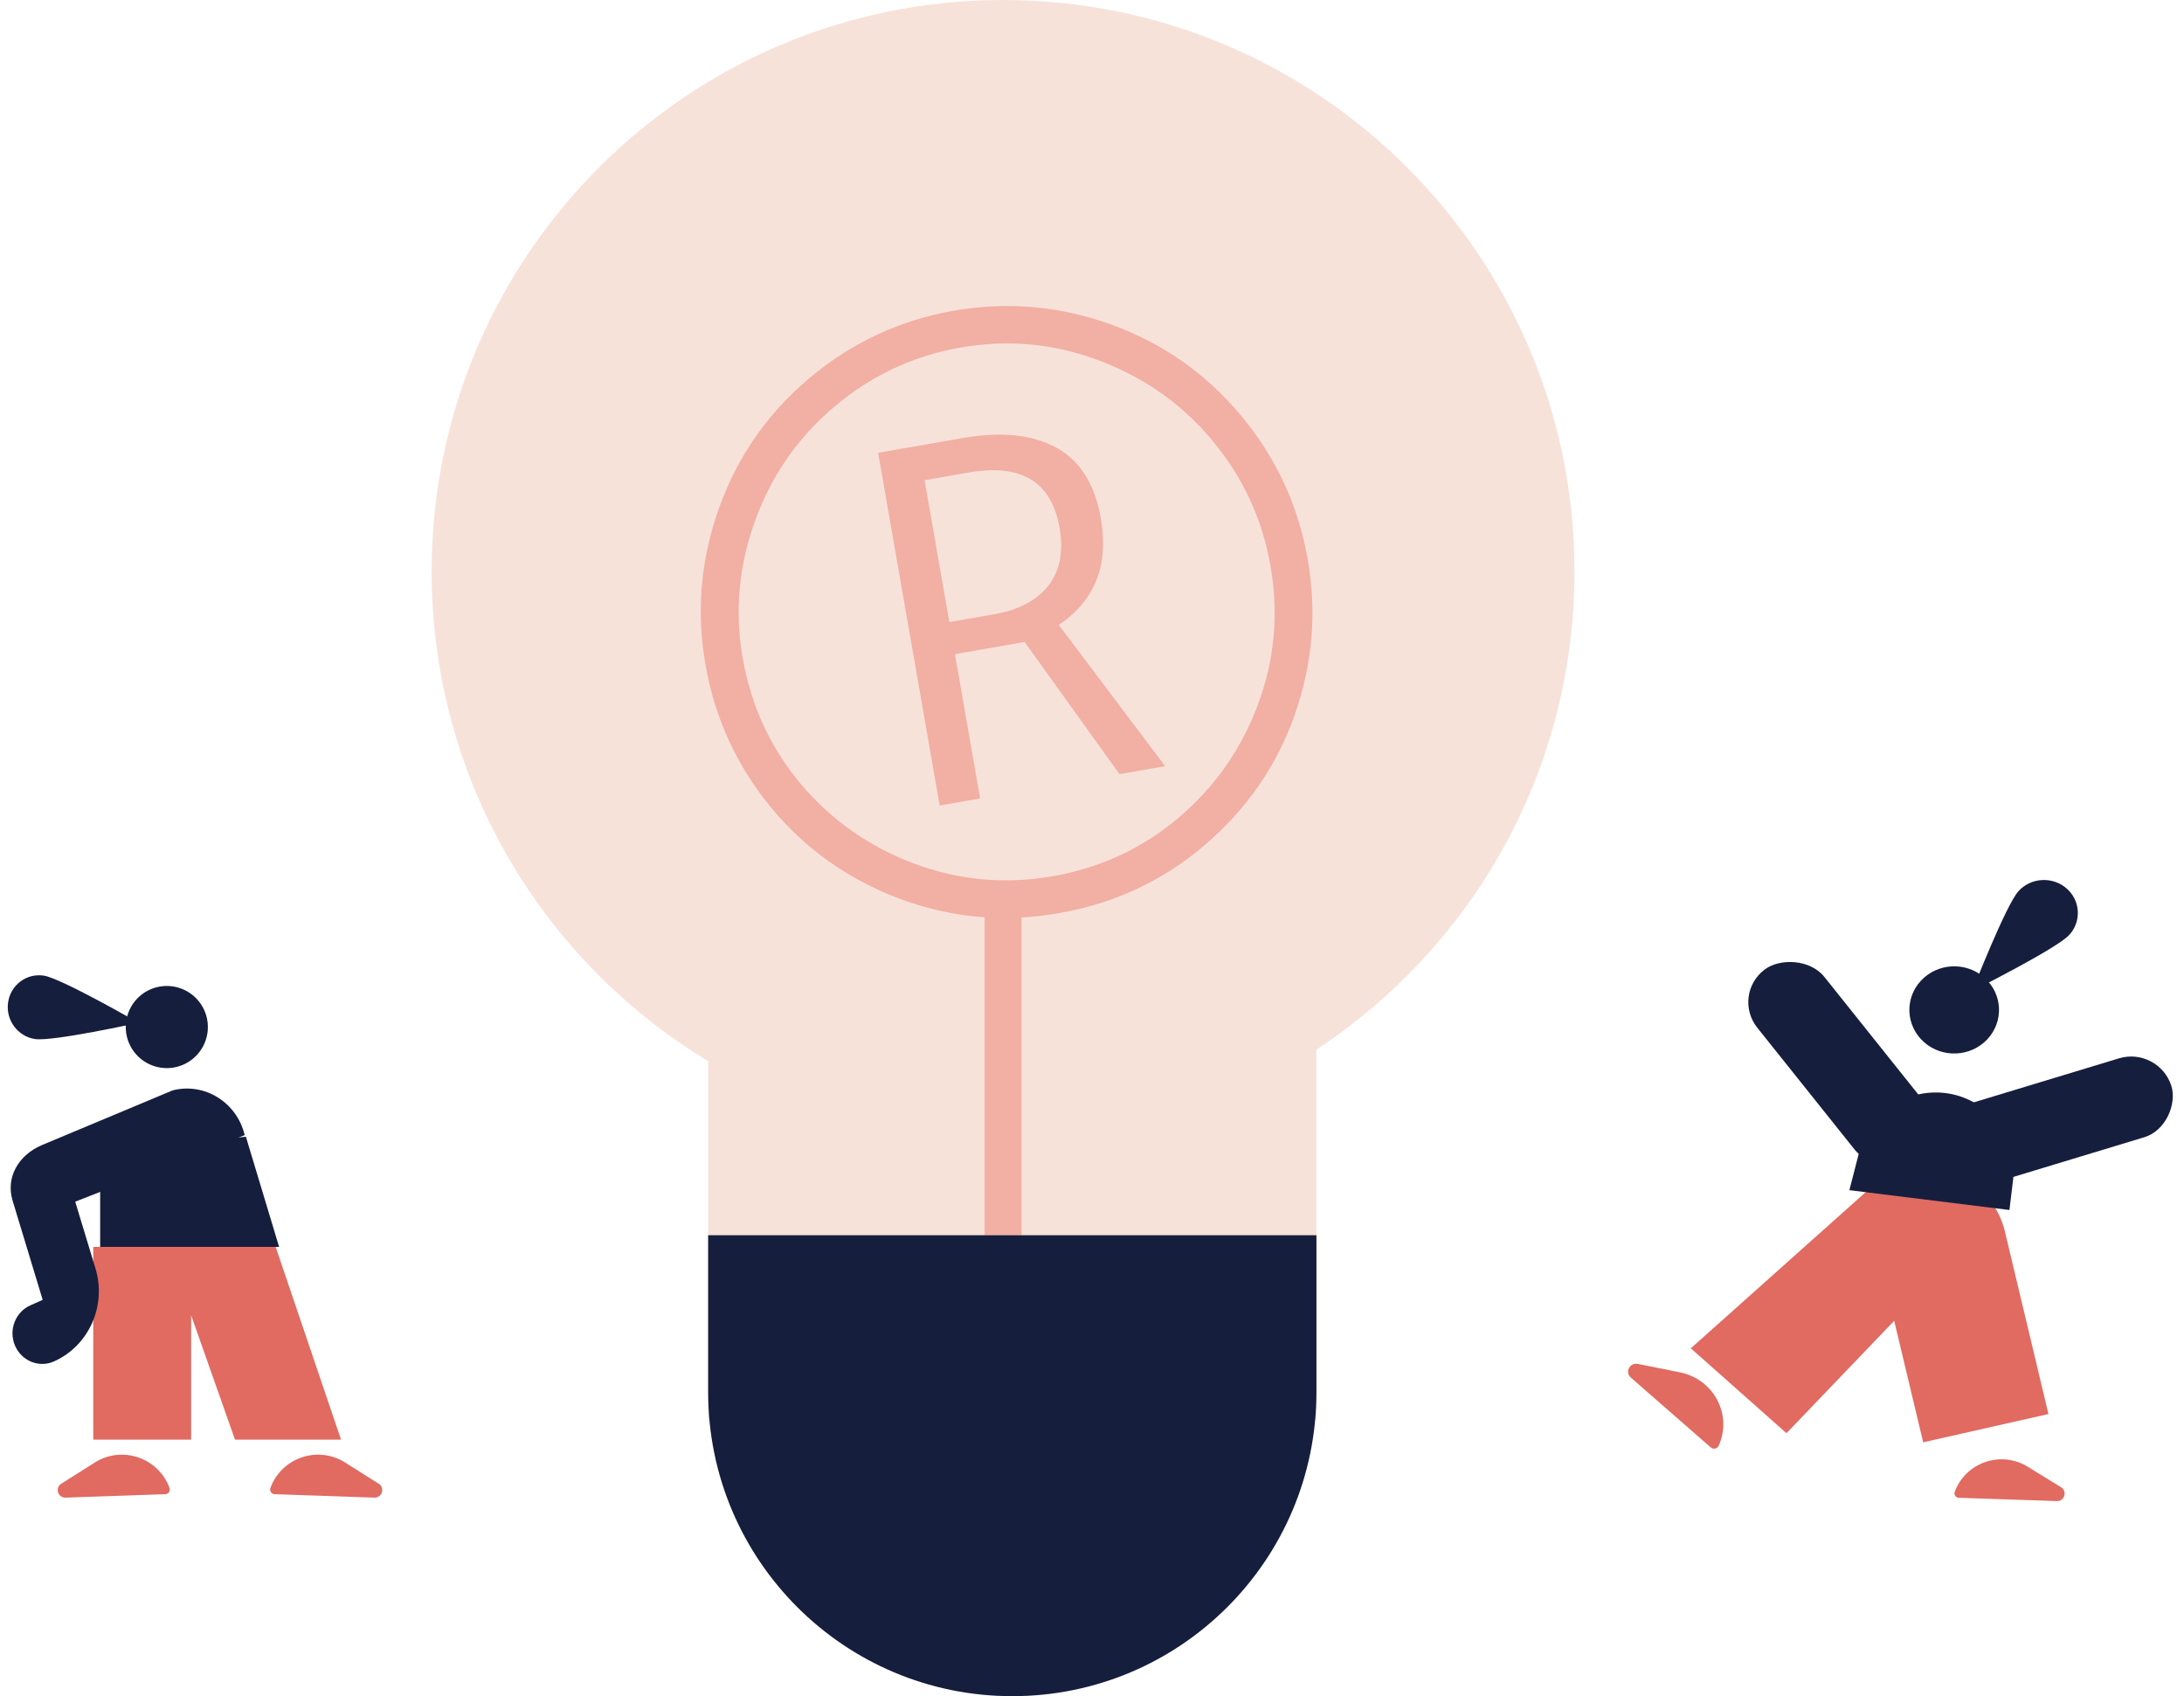 <svg xmlns="http://www.w3.org/2000/svg" width="425" height="330" fill="none" xmlns:v="https://vecta.io/nano"><path d="M332.911 281.607l-15.564-13.596c-1.199-1.047-.198-2.968 1.382-2.651l8.144 1.629c6.629 1.326 10.301 8.257 7.573 14.293-.266.588-1.045.753-1.535.325z" fill="#e16a61"/><g fill="#151e3d"><path d="M392.813 173.361c2.424-2.658 6.618-2.872 9.319-.524 2.734 2.357 2.954 6.435.539 9.061-2.424 2.658-18.866 10.896-18.866 10.896s6.552-16.785 9.008-19.433z"/><path d="M386.738 202.187c-3.238 3.467-8.754 3.726-12.321.577s-3.832-8.513-.593-11.98 8.755-3.726 12.321-.577 3.832 8.512.593 11.98z"/><rect width="46.674" height="16.372" rx="8.186" transform="matrix(-.624 -.781 -.798 .603 379.052 220.148)"/><rect width="47.375" height="16.125" rx="8.063" transform="matrix(.957 -.29 -.305 -.952 379.654 232.658)"/></g><g fill="#e16a61"><path fill-rule="evenodd" d="M368.606 256.97l-20.967 21.87-18.608-16.516 36.279-32.393c9.469-6.077 22.267-1.111 24.832 9.635l8.482 35.544-24.377 5.5-5.641-23.64z"/><path d="M381.191 291.407l19.069.638c1.493.05 2.087-1.914.815-2.695l-6.502-3.994c-5.194-3.191-12.018-.852-14.176 4.858a.88.88 0 0 0 .794 1.193z"/></g><path d="M391.741 229.52c1.01-8.362-4.955-15.915-13.324-16.871a15.38 15.38 0 0 0-16.609 11.435l-1.923 7.473 31.144 3.858.712-5.895zm-343.889-8.357l-9.192.913v-.913H19.49v21.43h14.449 4.722 15.653l-6.461-21.43z" fill="#151e3d"/><path d="M53.642 242.593H37.194h-4.69-14.353v37.503h19.043v-24.195l8.537 24.195h20.638l-12.727-37.503z" fill="#e16a61"/><g fill="#151e3d"><path d="M2.919 261.798c-1.291-3.011.063-6.539 2.992-7.834l2.394-1.068-5.859-19.326c-1.354-4.5 1.134-8.837 5.701-10.78L33.6 212.14c6.206-1.586 12.505 2.331 14.017 8.708l-32.98 12.949 3.937 12.98c2.205 7.252-1.26 15.053-8.064 18.096-2.898 1.295-6.3-.065-7.591-3.075zm3.87-59.649c-3.371-.512-5.702-3.721-5.218-7.105.475-3.414 3.619-5.749 6.96-5.227 3.371.512 18.418 9.173 18.418 9.173s-16.78 3.702-20.16 3.159z"/><path d="M36.095 206.933a7.99 7.99 0 0 1-10.748-3.48 7.99 7.99 0 0 1 3.48-10.748 7.99 7.99 0 0 1 10.748 3.48 7.99 7.99 0 0 1-3.48 10.748z"/></g><path d="M32.175 290.703l-19.422.669c-1.493.051-2.096-1.904-.833-2.702l6.518-4.118c5.318-3.359 12.379-.96 14.549 4.944a.9.9 0 0 1-.812 1.207zm21.263 0l19.422.669c1.493.051 2.096-1.904.833-2.702l-6.518-4.118c-5.318-3.359-12.379-.96-14.549 4.944a.9.9 0 0 0 .812 1.207z" fill="#e16a61"/><g filter="url(#A)"><path fill-rule="evenodd" d="M255.932 276.196h.242v-5.381-66.618c30.247-19.873 50.217-54.105 50.217-93.001C306.391 49.785 256.608 0 195.196 0S84 49.785 84 111.196c0 40.412 21.56 75.79 53.804 95.259v64.36 5.381h.242C140.764 306.361 166.118 330 196.989 330s56.225-23.639 58.943-53.804z" fill="#f7e2da"/></g><g fill="#f2afa3"><path d="M184.739 121.034l8.728-1.524c4.728-.825 8.234-2.669 10.518-5.532 2.275-2.915 3.008-6.686 2.201-11.313-1.561-8.942-7.459-12.519-17.694-10.733l-8.572 1.496 4.819 27.605zm29.483-20.173c1.588 9.097-1.141 16.002-8.188 20.715l20.698 27.485-8.884 1.55-18.46-25.706-13.56 2.367 4.901 28.073-7.871 1.374-11.979-68.622 16.443-2.87c7.429-1.297 13.477-.692 18.144 1.815s7.585 7.113 8.756 13.82zm-76.942 28.458c-1.815-10.398-.919-20.599 2.688-30.603s9.499-18.426 17.674-25.264 17.51-11.173 28.004-13.005c10.391-1.814 20.585-.915 30.585 2.697s18.416 9.508 25.252 17.69 11.169 17.523 13.002 28.025c1.788 10.241.947 20.299-2.522 30.172s-9.278 18.307-17.426 25.301-17.625 11.434-28.431 13.32c-10.754 1.877-21.145.932-31.171-2.835-10.035-3.82-18.384-9.782-25.045-17.887-6.61-8.114-10.813-17.318-12.61-27.611zm7.248-1.266c1.615 9.254 5.398 17.433 11.35 24.537 5.994 7.043 13.343 12.188 22.048 15.437s17.68 4.065 26.928 2.451 17.394-5.394 24.44-11.338c7.089-6.005 12.256-13.363 15.5-22.072s4.059-17.69 2.444-26.944c-1.579-9.046-5.288-17.104-11.126-24.174-5.786-7.079-13.097-12.312-21.933-15.698-8.784-3.395-17.877-4.272-27.281-2.631-9.143 1.596-17.286 5.402-24.427 11.416-7.098 5.953-12.26 13.337-15.486 22.15s-4.045 17.769-2.457 26.866z"/><path d="M191.609 175.761h7.174v64.565h-7.174z"/></g><path d="M137.804 240.326h118.37v30.489c0 32.687-26.498 59.185-59.185 59.185s-59.185-26.498-59.185-59.185v-30.489z" fill="#151e3d"/><defs><filter id="A" x="84" y="0" width="222.391" height="330" filterUnits="userSpaceOnUse" color-interpolation-filters="sRGB"><feFlood flood-opacity="0"/><feBlend in="SourceGraphic" result="B"/><feColorMatrix in="SourceAlpha" values="0 0 0 0 0 0 0 0 0 0 0 0 0 0 0 0 0 0 127 0" result="C"/><feOffset/><feGaussianBlur stdDeviation="15"/><feComposite in2="C" operator="arithmetic" k2="-1" k3="1"/><feColorMatrix values="0 0 0 0 0.949 0 0 0 0 0.671 0 0 0 0 0.58 0 0 0 0.3 0"/><feBlend in2="B"/></filter></defs></svg>